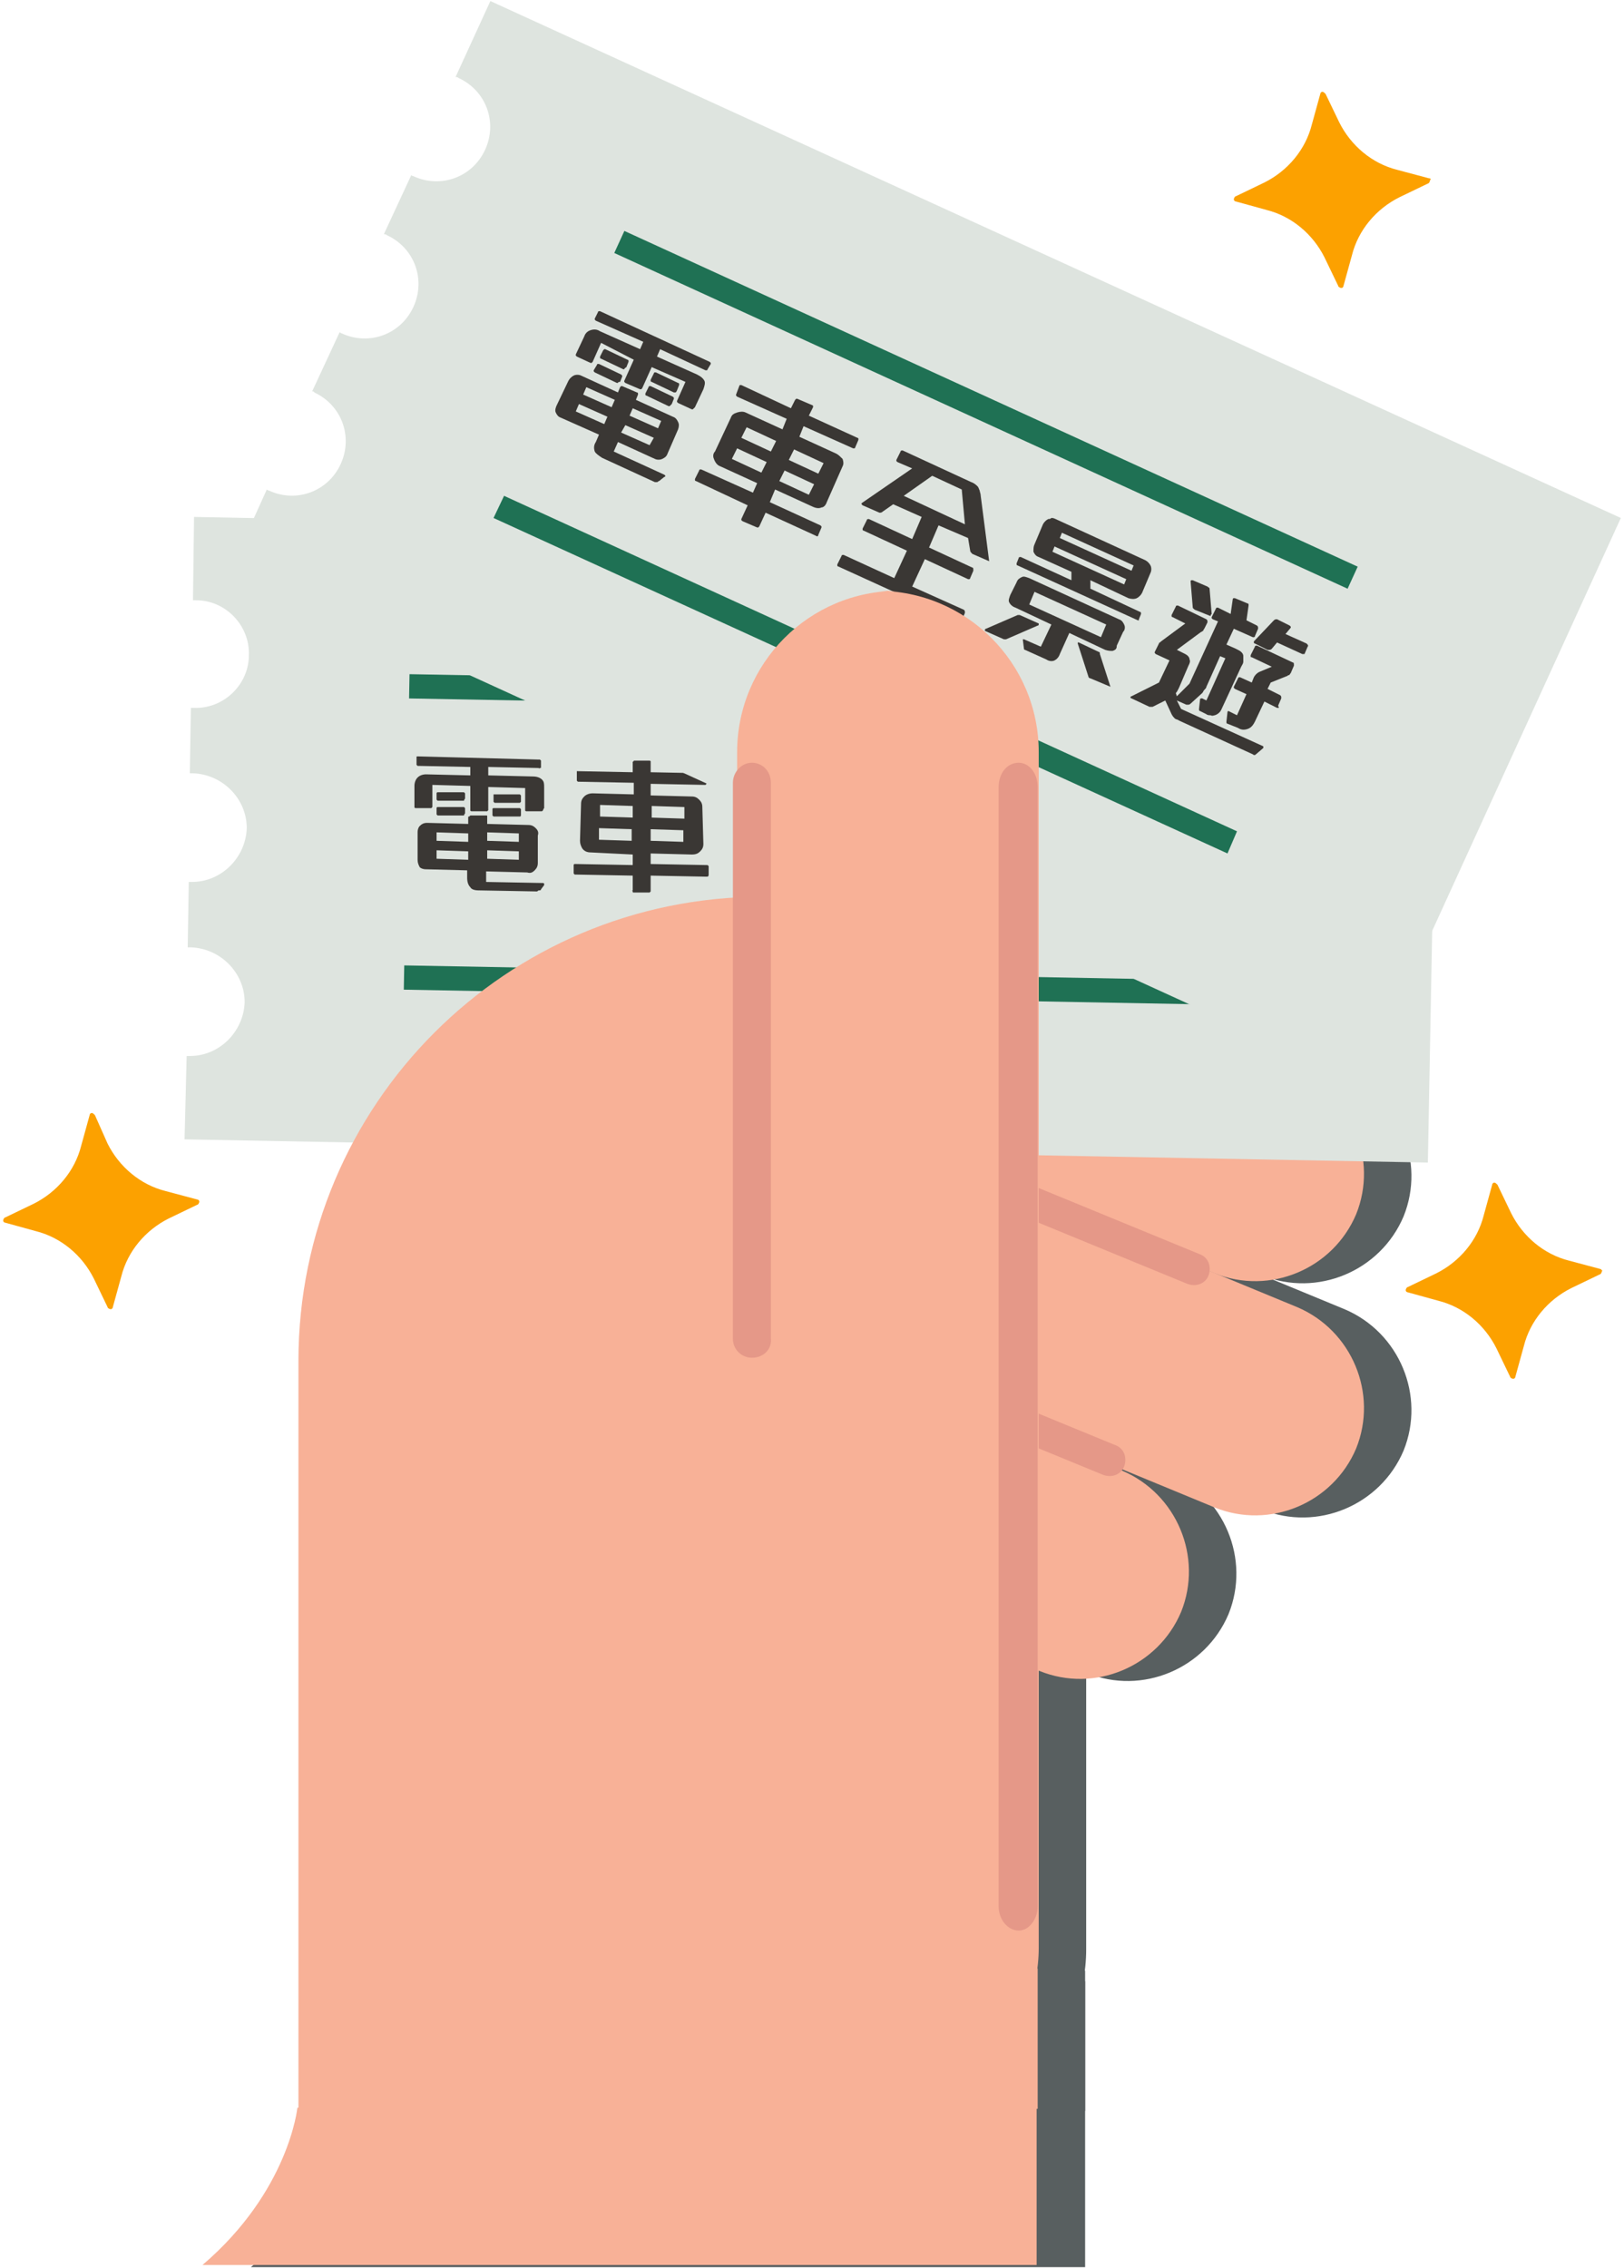 <?xml version="1.0" encoding="utf-8"?>
<!-- Generator: Adobe Illustrator 16.0.0, SVG Export Plug-In . SVG Version: 6.00 Build 0)  -->
<!DOCTYPE svg PUBLIC "-//W3C//DTD SVG 1.1//EN" "http://www.w3.org/Graphics/SVG/1.1/DTD/svg11.dtd">
<svg version="1.1" id="Layer_1" xmlns="http://www.w3.org/2000/svg" xmlns:xlink="http://www.w3.org/1999/xlink" x="0px" y="0px"
	 width="154px" height="215px" viewBox="0 0 154 215" style="enable-background:new 0 0 154 215;" xml:space="preserve">
<style type="text/css">
<![CDATA[
	.st0{fill:#E59888;}
	.st1{fill:#1F7154;}
	.st2{fill:#585F60;}
	.st3{fill:#F8B197;}
	.st4{fill:#FCA100;}
	.st5{fill:#3A3734;}
	.st6{fill:#DEE4DF;}
]]>
</style>
<g>
	<g>
		<g>
			<path class="st2" d="M123.3,85c0.1,5.7-4.4,10.4-10.1,10.4l-25.5,0.4c-5.7,0.1-10.4-4.4-10.4-10.1l0,0
				c-0.1-5.7,4.4-10.3,10.1-10.4l25.5-0.4C118.6,74.8,123.2,79.4,123.3,85L123.3,85z"/>
		</g>
		<g>
			<path class="st2" d="M90.6,97.8c2.2-5.2,8.2-7.7,13.4-5.6l23.5,9.7c5.2,2.2,7.7,8.2,5.6,13.4l0,0c-2.2,5.2-8.2,7.7-13.4,5.6
				l-23.5-9.7C91,109,88.5,103,90.6,97.8L90.6,97.8z"/>
		</g>
		<g>
			<path class="st2" d="M90.6,120c2.2-5.2,8.2-7.7,13.4-5.6l23.5,9.7c5.2,2.2,7.7,8.2,5.6,13.4l0,0c-2.2,5.2-8.2,7.7-13.4,5.6
				l-23.5-9.7C91,131.3,88.5,125.3,90.6,120L90.6,120z"/>
			<path class="st2" d="M96.1,111.6c0.3-0.8,1.2-1.1,2-0.8l20.2,8.3c0.8,0.3,1.1,1.2,0.8,2l0,0c-0.3,0.8-1.2,1.1-2,0.8l-20.2-8.3
				C96.1,113.2,95.8,112.3,96.1,111.6L96.1,111.6z"/>
			<path class="st2" d="M86.9,90.6c0.2-0.8,0.9-1.4,1.8-1.2l21.4,4c0.8,0.2,1.4,0.9,1.2,1.8l0,0c-0.2,0.8-0.9,1.4-1.8,1.2l-21.4-4
				C87.3,92.2,86.7,91.4,86.9,90.6L86.9,90.6z"/>
		</g>
		<g>
			<path class="st2" d="M74,135.5c2.2-5.2,8.2-7.7,13.4-5.6l23.5,9.7c5.2,2.2,7.7,8.2,5.6,13.4l0,0c-2.2,5.2-8.2,7.7-13.4,5.6
				l-23.5-9.7C74.3,146.7,71.8,140.7,74,135.5L74,135.5z"/>
			<path class="st2" d="M88.1,129.7c0.3-0.8,1.2-1.1,2-0.8l20.2,8.3c0.8,0.3,1.1,1.2,0.8,2l0,0c-0.3,0.8-1.2,1.1-2,0.8l-20.2-8.3
				C88.1,131.3,87.8,130.4,88.1,129.7L88.1,129.7z"/>
		</g>
		<path class="st2" d="M87.7,56.2c8.4,0,15.3,6.8,15.3,15.3v113.3c0,8.4-6.8,15.3-15.3,15.3h2c-8.4,0-15.3-6.8-15.3-15.3V71.5
			c0-8.4,6.8-15.3,15.3-15.3H87.7z"/>
		<path class="st2" d="M101.1,183.2c-1,0-1.9-1-1.9-2.3V74.8c0-1.3,0.8-2.3,1.9-2.3l0,0c1,0,1.8,1,1.8,2.3v106.1
			C103,182.1,102.1,183.2,101.1,183.2L101.1,183.2z"/>
		<rect x="73.8" y="186.8" class="st2" width="29.1" height="13.3"/>
		<path class="st2" d="M76.8,85.2c-24.3,0-44,19.7-44,44v81.3h42.5"/>
		<path class="st2" d="M75.9,128.9c-1,0-1.8-0.8-1.8-1.9V74.4c0-1,0.8-1.9,1.8-1.9l0,0c1,0,1.8,0.8,1.8,1.9v52.7
			C77.7,128.1,76.9,128.9,75.9,128.9L75.9,128.9z"/>
		<path class="st2" d="M32.8,200c0,0-0.8,7.9-9,14.9h79.1v-27.1"/>
	</g>
	<path class="st4" d="M18.7,113.7l-3-0.8c-2.4-0.6-4.4-2.3-5.5-4.5L9,105.7c-0.1-0.1-0.2-0.2-0.3-0.2c-0.1,0-0.2,0.1-0.2,0.2
		l-0.8,2.9c-0.6,2.4-2.3,4.4-4.5,5.5l-2.7,1.3c-0.1,0-0.2,0.2-0.2,0.3c0,0.1,0.1,0.2,0.2,0.2l2.9,0.8c2.4,0.6,4.4,2.3,5.5,4.5
		l1.3,2.7c0,0.1,0.2,0.2,0.3,0.2c0.1,0,0.2-0.1,0.2-0.2l0.8-2.9c0.6-2.4,2.3-4.4,4.5-5.5l2.7-1.3c0.1,0,0.2-0.2,0.2-0.3
		C18.9,113.8,18.8,113.7,18.7,113.7z"/>
	<path class="st4" d="M151.8,120.3l-3-0.8c-2.4-0.6-4.4-2.3-5.5-4.5l-1.3-2.7c-0.1-0.1-0.2-0.2-0.3-0.2c-0.1,0-0.2,0.1-0.2,0.2
		l-0.8,2.9c-0.6,2.4-2.3,4.4-4.5,5.5l-2.7,1.3c-0.1,0-0.2,0.2-0.2,0.3c0,0.1,0.1,0.2,0.2,0.2l2.9,0.8c2.4,0.6,4.4,2.3,5.5,4.5
		l1.3,2.7c0,0.1,0.2,0.2,0.3,0.2c0.1,0,0.2-0.1,0.2-0.2l0.8-2.9c0.6-2.4,2.3-4.4,4.5-5.5l2.7-1.3c0.1,0,0.2-0.2,0.2-0.3
		C152,120.5,151.9,120.4,151.8,120.3z"/>
	<path class="st4" d="M135.5,16.9l-3-0.8c-2.4-0.6-4.4-2.3-5.5-4.5l-1.3-2.7c-0.1-0.1-0.2-0.2-0.3-0.2c-0.1,0-0.2,0.1-0.2,0.2
		l-0.8,2.9c-0.6,2.4-2.3,4.4-4.5,5.5l-2.7,1.3c-0.1,0-0.2,0.2-0.2,0.3c0,0.1,0.1,0.2,0.2,0.2l2.9,0.8c2.4,0.6,4.4,2.3,5.5,4.5
		l1.3,2.7c0,0.1,0.2,0.2,0.3,0.2c0.1,0,0.2-0.1,0.2-0.2l0.8-2.9c0.6-2.4,2.3-4.4,4.5-5.5l2.7-1.3c0.1,0,0.2-0.2,0.2-0.3
		C135.7,17,135.7,16.9,135.5,16.9z"/>
	<g>
		<path class="st3" d="M118.8,84.8c0.1,5.7-4.4,10.4-10.1,10.4l-25.5,0.4c-5.7,0.1-10.4-4.4-10.4-10.1l0,0
			c-0.1-5.7,4.4-10.4,10.1-10.4l25.5-0.4C114,74.6,118.7,79.2,118.8,84.8L118.8,84.8z"/>
	</g>
	<g>
		<path class="st3" d="M86.1,97.6c2.2-5.2,8.2-7.7,13.4-5.6l23.5,9.7c5.2,2.2,7.7,8.2,5.6,13.4l0,0c-2.2,5.2-8.2,7.7-13.4,5.6
			L91.7,111C86.4,108.8,83.9,102.8,86.1,97.6L86.1,97.6z"/>
	</g>
	<g>
		<path class="st3" d="M86.1,119.8c2.2-5.2,8.2-7.7,13.4-5.6l23.5,9.7c5.2,2.2,7.7,8.2,5.6,13.4l0,0c-2.2,5.2-8.2,7.7-13.4,5.6
			l-23.5-9.7C86.4,131.1,83.9,125.1,86.1,119.8L86.1,119.8z"/>
		<path class="st0" d="M91.6,111.4c0.3-0.8,1.2-1.1,2-0.8l20.2,8.3c0.8,0.3,1.1,1.2,0.8,2l0,0c-0.3,0.8-1.2,1.1-2,0.8l-20.2-8.3
			C91.6,113,91.3,112.1,91.6,111.4L91.6,111.4z"/>
		<path class="st0" d="M82.4,90.4c0.2-0.8,0.9-1.4,1.8-1.2l21.4,4c0.8,0.2,1.4,0.9,1.2,1.8l0,0c-0.2,0.8-0.9,1.4-1.8,1.2l-21.4-4
			C82.8,92,82.2,91.2,82.4,90.4L82.4,90.4z"/>
	</g>
	<g>
		<path class="st3" d="M69.5,135.3c2.2-5.2,8.2-7.7,13.4-5.6l23.5,9.7c5.2,2.2,7.7,8.2,5.6,13.4l0,0c-2.2,5.2-8.2,7.7-13.4,5.6
			l-23.5-9.7C69.8,146.5,67.3,140.5,69.5,135.3L69.5,135.3z"/>
		<path class="st0" d="M83.6,129.5c0.3-0.8,1.2-1.1,2-0.8l20.2,8.3c0.8,0.3,1.1,1.2,0.8,2l0,0c-0.3,0.8-1.2,1.1-2,0.8l-20.2-8.3
			C83.6,131.1,83.2,130.2,83.6,129.5L83.6,129.5z"/>
	</g>
	<g>
		<g>
			<g>
				<path class="st6" d="M18.4,49l-0.1,7.9c0.1,0,0.2,0,0.3,0c2.8,0,5.1,2.4,5,5.2c0,2.8-2.4,5.1-5.2,5c-0.1,0-0.2,0-0.3,0L18,73.3
					c0.1,0,0.2,0,0.3,0c2.8,0.1,5.1,2.4,5.1,5.2c-0.1,2.8-2.4,5.1-5.2,5.1c-0.1,0-0.2,0-0.3,0l-0.1,6.2c0.1,0,0.2,0,0.3,0
					c2.8,0.1,5.1,2.4,5.1,5.2c-0.1,2.8-2.4,5.1-5.2,5.1c-0.1,0-0.2,0-0.3,0l-0.2,7.9l117.9,2.2l1.1-58.9L18.4,49z"/>
			</g>
			<g>
				<path class="st5" d="M51.5,76.8c0,0-0.1,0.1-0.1,0.1l-1.5,0c0,0-0.1,0-0.1-0.1c0,0,0-0.1,0-0.1l0-2l-3.5-0.1l0,2.1
					c0,0,0,0.1,0,0.1c0,0-0.1,0.1-0.1,0.1l-1.5,0c0,0-0.1,0-0.1-0.1c0,0,0-0.1,0-0.1l0-2.2L41,74.4l0,2c0,0.1,0,0.1,0,0.1
					c0,0-0.1,0.1-0.1,0.1l-1.5,0c0,0-0.1,0-0.1-0.1c0,0,0-0.1,0-0.1l0-1.9c0-0.3,0.1-0.6,0.3-0.8c0.2-0.2,0.5-0.3,0.8-0.3l4.2,0.1
					l0-0.8l-4.9-0.1c-0.1,0-0.1,0-0.1,0c0,0-0.1-0.1-0.1-0.1l0-0.7c0-0.1,0-0.1,0.1-0.1c0,0,0.1,0,0.1,0L51.1,72c0,0,0.1,0,0.1,0
					c0,0,0.1,0.1,0.1,0.1l0,0.6c0,0.1,0,0.1-0.1,0.1c0,0-0.1,0.1-0.1,0l-4.8-0.1l0,0.8l4.2,0.1c0.4,0,0.7,0.1,0.9,0.3
					c0.2,0.2,0.2,0.4,0.2,0.8l0,1.9C51.5,76.7,51.5,76.8,51.5,76.8z M51.3,84.3c0,0.1-0.1,0.1-0.2,0.1c-0.1,0-0.1,0.1-0.2,0.1
					l-5.5-0.1c-0.4,0-0.7-0.1-0.8-0.3c-0.2-0.2-0.3-0.5-0.3-0.9l0-0.7l-3.9-0.1c-0.3,0-0.5-0.1-0.6-0.2c-0.1-0.2-0.2-0.4-0.2-0.7
					l0-2.6c0-0.3,0.1-0.5,0.2-0.6c0.2-0.2,0.4-0.3,0.7-0.3l3.9,0.1l0-0.6c0-0.1,0-0.1,0.1-0.1c0,0,0.1-0.1,0.1-0.1l1.5,0
					c0.1,0,0.1,0,0.1,0.1c0,0,0,0.1,0,0.1l0,0.6l3.9,0.1c0.3,0,0.5,0.1,0.7,0.3c0.2,0.2,0.3,0.4,0.2,0.7l0,2.6
					c0,0.3-0.1,0.5-0.3,0.7c-0.2,0.2-0.4,0.3-0.7,0.2l-3.9-0.1l0,1l5.4,0.1c0,0,0.1,0,0.1,0.1c0,0,0,0.1,0,0.1L51.3,84.3z M44,75.9
					c0,0-0.1,0-0.1,0l-2.3,0c0,0-0.1,0-0.1,0c0,0-0.1-0.1-0.1-0.1l0-0.6c0,0,0-0.1,0.1-0.1c0,0,0.1,0,0.1,0l2.3,0c0.1,0,0.1,0,0.1,0
					c0,0,0.1,0.1,0.1,0.1l0,0.5C44,75.8,44,75.9,44,75.9z M44,77.3c0,0-0.1,0-0.1,0l-2.3,0c0,0-0.1,0-0.1,0c0,0-0.1-0.1-0.1-0.1
					l0-0.6c0,0,0-0.1,0.1-0.1c0,0,0.1,0,0.1,0l2.3,0c0,0,0.1,0,0.1,0c0,0,0.1,0.1,0.1,0.1l0,0.5C44,77.2,44,77.3,44,77.3z
					 M41.4,78.9l0,0.8l3,0.1l0-0.8L41.4,78.9z M44.4,80.7l-3-0.1l0,0.8l3,0.1L44.4,80.7z M49.2,79l-3-0.1l0,0.8l3,0.1L49.2,79z
					 M49.2,80.7l-3-0.1l0,0.8l3,0.1L49.2,80.7z M49.4,76c0,0-0.1,0.1-0.1,0.1l-2.3,0c0,0-0.1,0-0.1,0c0,0-0.1-0.1-0.1-0.1l0-0.6
					c0,0,0-0.1,0-0.1c0,0,0.1,0,0.1,0l2.3,0c0.1,0,0.1,0,0.1,0c0,0,0.1,0.1,0.1,0.1l0,0.5C49.4,75.9,49.4,76,49.4,76z M49.3,77.4
					c0,0-0.1,0-0.1,0l-2.3,0c0,0-0.1,0-0.1,0c0,0-0.1-0.1-0.1-0.1l0-0.6c0,0,0-0.1,0.1-0.1c0,0,0.1,0,0.1,0l2.3,0c0,0,0.1,0,0.1,0
					c0,0,0.1,0.1,0.1,0.1l0,0.5C49.4,77.3,49.4,77.4,49.3,77.4z"/>
				<path class="st5" d="M67,83.1L61.7,83l0,1.4c0,0,0,0.1,0,0.1c0,0-0.1,0.1-0.1,0.1l-1.5,0c-0.1,0-0.1,0-0.1-0.1
					c0,0-0.1-0.1,0-0.1l0-1.4l-5.4-0.1c0,0-0.1,0-0.1,0c0,0-0.1-0.1-0.1-0.1l0-0.8c0,0,0-0.1,0.1-0.1c0,0,0.1,0,0.1,0l5.4,0.1l0-1
					L56,80.8c-0.3,0-0.6-0.1-0.8-0.4C55.1,80.2,55,80,55,79.7l0.1-3.5c0-0.3,0.1-0.5,0.3-0.7c0.2-0.2,0.5-0.3,0.8-0.3l3.9,0.1l0-1.1
					l-5.2-0.1c-0.1,0-0.1,0-0.1,0c0,0-0.1-0.1-0.1-0.1l0-0.8c0,0,0-0.1,0-0.1c0,0,0.1,0,0.1,0l5.2,0.1l0-0.9c0,0,0-0.1,0-0.1
					c0,0,0.1,0,0.1-0.1l1.5,0c0,0,0.1,0,0.1,0.1c0,0,0,0.1,0,0.1l0,0.9l5.1,0.1c0,0,0.1,0,0.1,0c0,0,0.1,0.1,0.1,0.1l0,0.8
					c0,0.1,0,0.1-0.1,0.2c0,0-0.1,0-0.1,0l-5.1-0.1l0,1.1l3.9,0.1c0.3,0,0.5,0.1,0.7,0.3c0.2,0.2,0.3,0.4,0.3,0.7L66.7,80
					c0,0.3-0.1,0.5-0.3,0.7C66.2,80.9,66,81,65.6,81l-3.9-0.1l0,1L67,82c0.1,0,0.1,0,0.1,0c0,0,0.1,0.1,0.1,0.1l0,0.8
					C67.2,83.1,67.1,83.1,67,83.1z M60,76.4l-3.1-0.1l0,1.1l3.1,0.1L60,76.4z M59.9,78.6l-3.1-0.1l0,1.1l3.1,0.1L59.9,78.6z
					 M64.9,76.5l-3.1-0.1l0,1.1l3.1,0.1L64.9,76.5z M64.8,78.7l-3.1-0.1l0,1.1l3.1,0.1L64.8,78.7z"/>
				<path class="st5" d="M83,78.8C83,78.8,82.9,78.8,83,78.8l-1.8,0c-0.2,0-0.3-0.1-0.3-0.2l-0.6-1l-3-0.1l0,2.3l4.5,0.1
					c0.1,0,0.2,0.1,0.2,0.2l0,0.7c0,0.1,0,0.1-0.1,0.2c0,0-0.1,0.1-0.1,0.1L77.2,81l-0.1,2.8l5.3,0.1c0.1,0,0.2,0.1,0.2,0.2l0,0.7
					c0,0.2-0.1,0.2-0.2,0.2L70,84.8c0,0-0.1,0-0.1,0c0,0,0-0.1,0-0.1l0-0.9c0-0.1,0.1-0.1,0.2-0.1l5.3,0.1l0.1-2.8l-4.5-0.1
					c0,0-0.1,0-0.1,0c0,0-0.1-0.1,0-0.1l0-0.9c0-0.1,0.1-0.1,0.2-0.1l4.5,0.1l0-2.3l-3-0.1l-0.7,1c-0.1,0.1-0.1,0.2-0.2,0.2l-1.7,0
					c0,0-0.1,0-0.1-0.1c0,0,0-0.1,0-0.1l3.1-4.9l-1.5,0c0,0-0.1,0-0.1,0c0,0,0-0.1,0-0.1l0-0.9c0-0.1,0-0.1,0.1-0.1l7.1,0.1
					c0.3,0,0.5,0.1,0.7,0.2c0.1,0.1,0.2,0.1,0.3,0.2c0.1,0.1,0.2,0.2,0.3,0.4l3.2,5.4C83,78.7,83,78.8,83,78.8z M77.9,73.6l-3-0.1
					l-1.7,2.7l6.4,0.1L77.9,73.6z"/>
				<path class="st5" d="M87.4,84.9c-0.1,0.1-0.1,0.1-0.2,0.1l-2,0c0,0-0.1,0-0.1,0c0,0,0-0.1,0-0.1l2.3-2.4
					c0.1-0.1,0.1-0.1,0.2-0.1l2,0c0,0,0,0,0.1,0.1c0,0,0,0.1,0,0.1L87.4,84.9z M98.2,78.3c0,0-0.1,0.1-0.1,0.1l-12.5-0.2
					c-0.1,0-0.2-0.1-0.2-0.1l0-0.6c0-0.1,0-0.2,0.2-0.2l5.3,0.1l-0.3-0.7l-3.4-0.1c-0.3,0-0.5-0.1-0.7-0.3c-0.1-0.2-0.2-0.4-0.2-0.7
					l0-2c0-0.3,0.1-0.5,0.3-0.7c0.1-0.1,0.2-0.1,0.3-0.2c0.1,0,0.2-0.1,0.4-0.1l9.4,0.2c0.3,0,0.5,0.1,0.7,0.3
					c0.2,0.2,0.3,0.4,0.3,0.7l0,2c0,0.3-0.1,0.5-0.3,0.6c-0.2,0.2-0.4,0.3-0.7,0.3l-4-0.1l0.3,0.7l5.2,0.1c0.1,0,0.2,0.1,0.2,0.2
					l0,0.5C98.3,78.2,98.3,78.3,98.2,78.3z M97.2,81.9c-0.2,0.1-0.4,0.2-0.7,0.2L92.7,82l0,2.2c0,0.3-0.1,0.6-0.3,0.7
					c-0.2,0.2-0.5,0.3-0.8,0.3l-2.1,0c-0.1,0-0.1,0-0.2-0.1l-0.4-0.7c0,0,0-0.1,0-0.1c0,0,0,0,0.1,0l1.8,0l0-2.3l-3.8-0.1
					c-0.3,0-0.6-0.1-0.7-0.2c-0.1-0.1-0.2-0.4-0.2-0.7l0-1.4c0-0.3,0.1-0.5,0.3-0.6c0.2-0.1,0.4-0.2,0.7-0.2l9.4,0.2
					c0.3,0,0.5,0.1,0.7,0.2c0.2,0.2,0.3,0.4,0.2,0.7l0,1.4C97.4,81.5,97.3,81.7,97.2,81.9z M95.6,79.8l-7.5-0.1l0,1.3l7.5,0.1
					L95.6,79.8z M95.7,73.7l-7.5-0.1l0,0.6l7.5,0.1L95.7,73.7z M95.7,75.2L88.2,75l0,0.6l7.5,0.1L95.7,75.2z M98.3,85.1
					C98.3,85.2,98.3,85.2,98.3,85.1l-2.1,0c-0.1,0-0.2,0-0.2-0.1l-2.2-2.4c0,0,0-0.1,0-0.1c0,0,0-0.1,0.1-0.1l2,0
					c0.1,0,0.1,0,0.2,0.1L98.3,85.1C98.3,85.1,98.4,85.1,98.3,85.1z"/>
				<path class="st5" d="M113.5,85.5c-0.1,0.1-0.1,0.2-0.3,0.1l-7.7-0.1c-0.2,0-0.3,0-0.5-0.1c-0.1,0-0.3-0.1-0.4-0.2l-1-0.9
					l-0.8,1.1c-0.1,0.1-0.1,0.1-0.2,0.1l-1.8,0c0,0-0.1,0-0.1-0.1c0,0,0-0.1,0-0.1l1.8-2.2l0-2.3l-1.4,0c-0.1,0-0.1,0-0.1,0
					c0,0,0-0.1,0-0.1l0-0.9c0,0,0-0.1,0-0.1c0-0.1,0-0.1,0.1-0.1l1.4-2.4l-1.4,0c-0.1,0-0.1,0-0.1,0c0,0-0.1-0.1-0.1-0.1l0-0.9
					c0-0.1,0.1-0.1,0.2-0.1l3,0.1c0.1,0,0.2,0.1,0.2,0.2l0,0.7c0,0.1,0,0.1,0,0.2c0,0.1-0.1,0.1-0.1,0.2l-1.5,2.5l0.8,0
					c0.2,0,0.5,0.1,0.6,0.3c0.1,0.2,0.2,0.4,0.2,0.6l0,2.3c0,0.2,0,0.4-0.1,0.6l0.2,0.2l0.6-1.5l0.1-6.5l-0.5,0c-0.1,0-0.1,0-0.1,0
					c0,0,0-0.1,0-0.1l0-0.9c0-0.1,0.1-0.1,0.2-0.1l1.3,0l-0.3-1.4c0,0,0-0.1,0-0.1c0,0,0.1-0.1,0.1-0.1l1.3,0c0.1,0,0.1,0,0.2,0.1
					c0,0,0.1,0.1,0.1,0.1l0.3,1.4l1.1,0c0.1,0,0.2,0.1,0.2,0.2l0,0.7c0,0.1,0,0.1-0.1,0.2c0,0-0.1,0.1-0.1,0.1l-2,0l0,1.6l1,0
					c0.2,0,0.4,0,0.5,0.1c0.1,0.1,0.3,0.2,0.3,0.3c0.1,0.1,0.1,0.3,0.2,0.4c0,0.2,0,0.3,0,0.5l-0.1,4.5c0,0.3-0.1,0.5-0.3,0.7
					c-0.1,0.1-0.2,0.1-0.3,0.2c-0.1,0-0.3,0.1-0.4,0.1l-0.7,0c-0.1,0-0.2-0.1-0.2-0.2l-0.3-0.9c0-0.1,0-0.1,0.1-0.1l0.5,0l0.1-4.4
					l-0.6,0l-0.1,3.2c0,0.1,0,0.2,0,0.4c0,0.1,0,0.2-0.1,0.3l-0.6,1.3c0,0.1-0.1,0.1-0.1,0.1c-0.1,0-0.1,0.1-0.2,0.1l-1,0l0.6,0.6
					l8.4,0.2c0,0,0.1,0,0.1,0.1c0,0,0,0.1,0,0.1L113.5,85.5z M104.3,75.2C104.3,75.2,104.3,75.2,104.3,75.2l-1.6,0
					c-0.1,0-0.2-0.1-0.3-0.2l-1.1-2.1c0,0,0-0.1,0-0.1c0,0,0.1-0.1,0.1-0.1l1.5,0c0.1,0,0.2,0,0.3,0.1l1.2,2.1
					C104.3,75.1,104.3,75.1,104.3,75.2z M113.9,75c0,0-0.1,0.1-0.1,0.1l-2.6,0l-0.3,0.7c0,0.1-0.1,0.1-0.1,0.1
					c-0.1,0-0.1,0.1-0.2,0.1l-1.3,0c-0.1,0-0.1,0-0.1-0.1c0,0,0-0.1,0-0.1l0.9-2.6c0-0.1,0.1-0.2,0.2-0.2l1.4,0c0,0,0.1,0,0.1,0.1
					c0,0,0,0.1,0,0.1l-0.3,0.7l2.2,0c0.1,0,0.2,0.1,0.2,0.2l0,0.7C113.9,74.9,113.9,74.9,113.9,75z M113.7,80.6c0,0-0.1,0.1-0.1,0.1
					l-1.4,0l0,2.1c0,0.4-0.1,0.7-0.4,0.9c-0.2,0.2-0.5,0.3-0.9,0.3l-1.1,0c-0.1,0-0.2-0.1-0.2-0.2l-0.3-0.9c0-0.1,0-0.1,0.1-0.1
					l0.9,0l0-2.1l-1.2,0c0,0-0.1,0-0.1,0c0,0,0-0.1,0-0.1l0-0.9c0-0.1,0.1-0.1,0.2-0.1l1.2,0l0-0.5c0-0.2,0.1-0.4,0.2-0.6l0.9-1
					l-2,0c-0.1,0-0.1,0-0.1,0c0,0-0.1-0.1,0-0.1l0-0.9c0-0.1,0.1-0.1,0.2-0.1l3.8,0.1c0.1,0,0.2,0.1,0.2,0.2l0,0.8
					c0,0.1,0,0.2,0,0.3c0,0.1-0.1,0.1-0.2,0.2l-1.1,1.2l0,0.6l1.4,0c0.1,0,0.2,0.1,0.2,0.2l0,0.7C113.8,80.5,113.8,80.6,113.7,80.6z
					"/>
			</g>
			<g>
				
					<rect x="38.8" y="64.6" transform="matrix(1 1.842622e-002 -1.842622e-002 1 1.224 -1.409)" class="st1" width="76.5" height="2.3"/>
				
					<rect x="38.3" y="92.2" transform="matrix(1 1.842576e-002 -1.842576e-002 1 1.732 -1.395)" class="st1" width="76.5" height="2.3"/>
			</g>
		</g>
		<g>
			<g>
				<path class="st6" d="M46.5,0.1l-3.3,7.2c0.1,0,0.2,0,0.3,0.1c2.6,1.2,3.7,4.2,2.5,6.8c-1.2,2.6-4.2,3.7-6.8,2.5
					c-0.1,0-0.2-0.1-0.2-0.1l-2.6,5.6c0.1,0,0.2,0,0.3,0.1c2.6,1.2,3.7,4.2,2.5,6.8c-1.2,2.6-4.2,3.7-6.8,2.5
					c-0.1,0-0.1-0.1-0.2-0.1l-2.6,5.6c0.1,0,0.2,0,0.2,0.1c2.6,1.2,3.7,4.2,2.5,6.8c-1.2,2.6-4.2,3.7-6.8,2.5
					c-0.1,0-0.2-0.1-0.2-0.1L22,53.7l107.2,49l24.5-53.6L46.5,0.1z"/>
			</g>
			<g>
				<path class="st5" d="M65.7,38.8c0,0-0.1,0-0.1,0l-1.3-0.6c0,0-0.1-0.1-0.1-0.1c0-0.1,0-0.1,0-0.1l0.8-1.8l-3.2-1.4l-0.9,2
					c0,0-0.1,0.1-0.1,0.1c0,0-0.1,0-0.1,0l-1.4-0.6c0,0-0.1-0.1-0.1-0.1c0-0.1,0-0.1,0-0.1l0.9-2L57,32.5l-0.8,1.8
					c0,0-0.1,0.1-0.1,0.1c0,0-0.1,0-0.1,0l-1.3-0.6c0,0-0.1-0.1-0.1-0.1c0-0.1,0-0.1,0-0.1l0.8-1.7c0.1-0.3,0.3-0.5,0.6-0.6
					c0.3-0.1,0.6-0.1,0.9,0.1l3.8,1.7l0.3-0.7l-4.5-2c0,0-0.1-0.1-0.1-0.1c0,0,0-0.1,0-0.1l0.3-0.6c0,0,0-0.1,0.1-0.1
					c0,0,0.1,0,0.1,0l10.4,4.8c0,0,0.1,0.1,0.1,0.1c0,0,0,0.1,0,0.1L67.1,35c0,0.1-0.1,0.1-0.1,0.1c0,0-0.1,0-0.1,0l-4.3-2l-0.3,0.7
					l3.8,1.7c0.4,0.2,0.6,0.4,0.7,0.6c0.1,0.2,0,0.5-0.1,0.8l-0.8,1.7C65.8,38.7,65.7,38.8,65.7,38.8z M62.5,45.6
					c-0.1,0-0.1,0.1-0.2,0.1c-0.1,0-0.1,0-0.2,0l-5-2.3c-0.3-0.2-0.6-0.4-0.7-0.6c-0.1-0.3-0.1-0.6,0.1-0.9l0.3-0.7l-3.6-1.6
					c-0.3-0.1-0.4-0.3-0.5-0.5c-0.1-0.2,0-0.5,0.1-0.7l1.1-2.3c0.1-0.2,0.3-0.4,0.5-0.5c0.2-0.1,0.5-0.1,0.7,0l3.5,1.6l0.2-0.5
					c0,0,0.1-0.1,0.1-0.1c0.1,0,0.1,0,0.1,0l1.4,0.6c0.1,0,0.1,0.1,0.1,0.1c0,0.1,0,0.1,0,0.1l-0.2,0.5l3.5,1.6
					c0.3,0.1,0.4,0.3,0.5,0.5c0.1,0.2,0.1,0.4,0,0.7L63.3,43c-0.1,0.3-0.3,0.4-0.5,0.5c-0.2,0.1-0.5,0.1-0.7,0l-3.5-1.6l-0.4,0.9
					L63,45c0,0,0.1,0.1,0.1,0.1c0,0,0,0.1-0.1,0.1L62.5,45.6z M59.2,35c0,0-0.1,0-0.1,0l-2.1-1c0,0-0.1,0-0.1-0.1c0,0,0-0.1,0-0.1
					l0.3-0.6c0,0,0.1-0.1,0.1-0.1c0,0,0.1,0,0.1,0l2.1,1c0.1,0,0.1,0.1,0.1,0.1c0,0,0,0.1,0,0.1l-0.2,0.5C59.2,34.9,59.2,35,59.2,35
					z M58.6,36.3c0,0-0.1,0-0.1,0l-2.1-1c0,0-0.1-0.1-0.1-0.1c0,0,0-0.1,0-0.1l0.3-0.5c0,0,0-0.1,0.1-0.1c0,0,0.1,0,0.1,0l2.1,1
					c0,0,0.1,0.1,0.1,0.1c0,0,0,0.1,0,0.1l-0.2,0.5C58.7,36.2,58.6,36.2,58.6,36.3z M55.6,36.7l-0.3,0.7l2.7,1.2l0.3-0.7L55.6,36.7z
					 M57.6,39.5l-2.7-1.2L54.6,39l2.7,1.2L57.6,39.5z M62.7,39.9L60,38.7l-0.3,0.7l2.7,1.2L62.7,39.9z M62,41.5l-2.7-1.2L58.9,41
					l2.7,1.2L62,41.5z M64,37.2c-0.1,0-0.1,0-0.1,0l-2.1-1c0,0-0.1,0-0.1-0.1c0,0,0-0.1,0-0.1l0.3-0.6c0,0,0-0.1,0.1-0.1
					c0,0,0.1,0,0.1,0l2.1,1c0,0,0.1,0,0.1,0.1c0,0,0,0.1,0,0.1l-0.2,0.5C64.1,37.2,64.1,37.2,64,37.2z M63.5,38.5c0,0-0.1,0-0.1,0
					l-2.1-1c0,0-0.1,0-0.1-0.1c0,0,0-0.1,0-0.1l0.3-0.6c0,0,0-0.1,0.1-0.1c0,0,0.1,0,0.1,0l2.1,1c0,0,0.1,0.1,0.1,0.1
					c0,0,0,0.1,0,0.1l-0.2,0.5C63.6,38.4,63.5,38.5,63.5,38.5z"/>
				<path class="st5" d="M77.4,50.8l-4.8-2.2L72,49.9c0,0-0.1,0.1-0.1,0.1c0,0-0.1,0-0.1,0l-1.4-0.6c0,0-0.1-0.1-0.1-0.1
					c0-0.1,0-0.1,0-0.1l0.6-1.3L66,45.6c0,0-0.1,0-0.1-0.1c0,0,0-0.1,0-0.1l0.4-0.8c0,0,0-0.1,0.1-0.1c0,0,0.1,0,0.1,0l4.9,2.2
					l0.4-0.9l-3.5-1.6c-0.3-0.1-0.5-0.4-0.6-0.7c-0.1-0.2-0.1-0.5,0.1-0.7l1.5-3.2c0.1-0.3,0.3-0.4,0.6-0.5c0.3-0.1,0.6-0.1,0.8,0
					l3.5,1.6l0.4-1l-4.7-2.1c0,0-0.1-0.1-0.1-0.1c0,0,0-0.1,0-0.1l0.3-0.8c0,0,0-0.1,0.1-0.1c0,0,0.1,0,0.1,0l4.7,2.2l0.4-0.8
					c0,0,0.1-0.1,0.1-0.1c0,0,0.1,0,0.1,0l1.4,0.6c0,0,0.1,0,0.1,0.1c0,0.1,0,0.1,0,0.1l-0.4,0.8l4.6,2.1c0,0,0.1,0,0.1,0.1
					c0,0,0,0.1,0,0.1l-0.3,0.7c0,0.1-0.1,0.1-0.1,0.1c0,0-0.1,0-0.1,0l-4.7-2.1l-0.4,1l3.5,1.6c0.2,0.1,0.4,0.3,0.6,0.5
					c0.1,0.3,0.1,0.5,0,0.7l-1.5,3.4c-0.1,0.3-0.3,0.5-0.5,0.5c-0.2,0.1-0.5,0.1-0.9-0.1l-3.5-1.6L73,47.6l4.8,2.2
					c0,0,0.1,0.1,0.1,0.1c0,0,0,0.1,0,0.1l-0.3,0.7C77.6,50.8,77.5,50.9,77.4,50.8z M73.6,41.8l-2.8-1.3l-0.5,1l2.8,1.3L73.6,41.8z
					 M72.7,43.8l-2.8-1.3l-0.5,1l2.8,1.3L72.7,43.8z M78.1,43.9l-2.8-1.3l-0.5,1l2.8,1.3L78.1,43.9z M77.2,45.9l-2.8-1.3l-0.5,1
					l2.8,1.3L77.2,45.9z"/>
				<path class="st5" d="M93.8,53.2C93.7,53.2,93.7,53.2,93.8,53.2l-1.6-0.7c-0.1-0.1-0.2-0.2-0.2-0.3L91.8,51L89,49.8l-0.9,2.1
					l4.1,1.9c0.1,0,0.1,0.1,0.1,0.3l-0.3,0.7c0,0.1-0.1,0.1-0.1,0.1c-0.1,0-0.1,0-0.1,0l-4.1-1.9l-1.2,2.6l4.9,2.2
					c0.1,0.1,0.1,0.1,0.1,0.3l-0.3,0.7c-0.1,0.1-0.1,0.2-0.3,0.1l-11.4-5.2c0,0-0.1,0-0.1-0.1c0,0,0-0.1,0-0.1l0.4-0.8
					c0-0.1,0.1-0.1,0.2-0.1l4.8,2.2l1.2-2.6l-4.1-1.9c0,0-0.1,0-0.1-0.1c0,0,0-0.1,0-0.1l0.4-0.8c0-0.1,0.1-0.1,0.2-0.1l4.1,1.9
					l0.9-2.1l-2.7-1.2l-1,0.7c-0.1,0.1-0.2,0.1-0.3,0.1l-1.6-0.7c0,0-0.1-0.1-0.1-0.1c0,0,0-0.1,0-0.1l4.8-3.3l-1.4-0.6
					c0,0,0,0-0.1-0.1c0,0,0-0.1,0-0.1l0.4-0.8c0-0.1,0.1-0.1,0.2-0.1l6.5,3c0.3,0.1,0.5,0.3,0.6,0.4c0.1,0.1,0.1,0.2,0.2,0.4
					c0,0.1,0.1,0.3,0.1,0.5L93.8,53.2C93.8,53.1,93.8,53.2,93.8,53.2z M91.2,46.4l-2.8-1.3L85.7,47l5.8,2.7L91.2,46.4z"/>
				<path class="st5" d="M95.4,60.6c-0.1,0-0.1,0-0.2,0l-1.8-0.8c0,0,0,0,0-0.1c0,0,0-0.1,0.1-0.1l3-1.3c0.1,0,0.2,0,0.2,0l1.8,0.8
					c0,0,0,0,0,0.1c0,0,0,0.1-0.1,0.1L95.4,60.6z M108,58.8c0,0-0.1,0-0.1,0l-11.4-5.2c-0.1,0-0.1-0.1-0.1-0.2l0.2-0.5
					c0-0.1,0.1-0.1,0.2-0.1l4.8,2.2l0-0.8l-3.1-1.4c-0.3-0.1-0.4-0.3-0.5-0.5C98,52,98,51.8,98.1,51.6l0.8-1.9
					c0.1-0.2,0.3-0.4,0.5-0.5c0.1,0,0.2,0,0.3-0.1c0.1,0,0.2,0,0.4,0.1l8.5,3.9c0.2,0.1,0.4,0.3,0.5,0.5c0.1,0.2,0.1,0.5,0,0.7
					l-0.8,1.9c-0.1,0.2-0.3,0.4-0.5,0.5c-0.2,0.1-0.5,0.1-0.8,0l-3.6-1.7l0,0.8l4.7,2.2c0.1,0,0.1,0.1,0.1,0.2l-0.2,0.5
					C108,58.8,108,58.8,108,58.8z M105.5,61.7c-0.2,0-0.4,0-0.7-0.1l-3.4-1.6l-0.9,2c-0.1,0.3-0.3,0.5-0.5,0.6
					c-0.2,0.1-0.5,0.1-0.8-0.1l-2-0.9c-0.1,0-0.1-0.1-0.1-0.1L97,60.7c0,0,0-0.1,0-0.1c0,0,0.1,0,0.1,0l1.6,0.7l1-2.1l-3.4-1.6
					c-0.3-0.1-0.5-0.3-0.6-0.5c-0.1-0.2,0-0.4,0.1-0.7l0.6-1.2c0.1-0.3,0.3-0.4,0.5-0.5c0.2-0.1,0.4,0,0.7,0.1l8.5,3.9
					c0.3,0.1,0.4,0.3,0.5,0.5c0.1,0.2,0.1,0.5-0.1,0.7l-0.6,1.3C105.9,61.5,105.8,61.6,105.5,61.7z M104.9,59.2l-6.8-3.1l-0.5,1.2
					l6.8,3.1L104.9,59.2z M107.5,53.6l-6.8-3.1l-0.2,0.5l6.8,3.1L107.5,53.6z M106.8,54.9l-6.8-3.1l-0.2,0.5l6.8,3.1L106.8,54.9z
					 M105.3,65.1C105.3,65.2,105.3,65.2,105.3,65.1l-1.9-0.8c-0.1,0-0.2-0.1-0.2-0.2l-1-3.1c0,0,0-0.1,0-0.1c0,0,0.1,0,0.1,0
					l1.9,0.9c0.1,0,0.1,0.1,0.1,0.2L105.3,65.1C105.3,65.1,105.3,65.1,105.3,65.1z"/>
				<path class="st5" d="M119.1,71.5c-0.1,0.1-0.2,0.1-0.3,0l-7-3.2c-0.1-0.1-0.3-0.1-0.4-0.2c-0.1-0.1-0.2-0.2-0.3-0.4l-0.6-1.3
					l-1.2,0.6c-0.1,0-0.2,0-0.3,0l-1.7-0.8c0,0-0.1,0-0.1-0.1c0,0,0-0.1,0.1-0.1l2.6-1.3l1-2.1l-1.3-0.6c0,0-0.1-0.1-0.1-0.1
					c0,0,0-0.1,0-0.1l0.4-0.8c0,0,0-0.1,0.1-0.1c0,0,0.1-0.1,0.1-0.1l2.3-1.7l-1.2-0.6c0,0-0.1,0-0.1-0.1c0,0,0-0.1,0-0.1l0.4-0.8
					c0-0.1,0.1-0.1,0.2-0.1l2.7,1.3c0.1,0.1,0.1,0.1,0.1,0.3l-0.3,0.6c0,0-0.1,0.1-0.1,0.2c-0.1,0-0.1,0.1-0.2,0.1l-2.3,1.7l0.8,0.4
					c0.2,0.1,0.4,0.3,0.4,0.5c0.1,0.2,0,0.4-0.1,0.6l-0.9,2.1c-0.1,0.2-0.2,0.4-0.3,0.5l0.1,0.3l1.2-1.2l2.7-5.9l-0.5-0.2
					c0,0-0.1-0.1-0.1-0.1c0,0,0-0.1,0-0.1l0.4-0.8c0-0.1,0.1-0.1,0.2-0.1l1.2,0.6l0.2-1.4c0,0,0-0.1,0.1-0.1c0,0,0.1,0,0.1,0
					l1.2,0.5c0.1,0,0.1,0.1,0.1,0.1c0,0,0,0.1,0,0.1l-0.2,1.4l1,0.5c0.1,0.1,0.1,0.1,0.1,0.3l-0.3,0.7c0,0.1-0.1,0.1-0.1,0.1
					c-0.1,0-0.1,0-0.1,0l-1.8-0.8l-0.7,1.5l0.9,0.4c0.2,0.1,0.4,0.2,0.5,0.3c0.1,0.1,0.2,0.2,0.2,0.4c0,0.1,0,0.3,0,0.5
					c0,0.2-0.1,0.3-0.2,0.5l-1.9,4.1c-0.1,0.2-0.3,0.4-0.6,0.5c-0.1,0-0.2,0.1-0.4,0c-0.1,0-0.3,0-0.4-0.1l-0.6-0.3
					c-0.1,0-0.1-0.1-0.1-0.2l0.1-0.9c0-0.1,0.1-0.1,0.2-0.1l0.4,0.2l1.8-4l-0.5-0.2l-1.3,2.9c0,0.1-0.1,0.2-0.2,0.3
					c-0.1,0.1-0.1,0.2-0.2,0.3l-1.1,1c0,0-0.1,0.1-0.2,0.1c-0.1,0-0.1,0-0.2,0l-0.9-0.4l0.4,0.8l7.7,3.5c0,0,0.1,0,0.1,0.1
					c0,0,0,0.1,0,0.1L119.1,71.5z M114.8,58.4C114.7,58.4,114.7,58.4,114.8,58.4l-1.5-0.6c-0.1-0.1-0.2-0.1-0.2-0.3l-0.2-2.4
					c0,0,0-0.1,0.1-0.1c0,0,0.1,0,0.1,0l1.4,0.6c0.1,0.1,0.2,0.1,0.2,0.2l0.2,2.4C114.8,58.3,114.8,58.3,114.8,58.4z M123.6,62
					c0,0-0.1,0-0.1,0l-2.4-1.1l-0.5,0.6c0,0-0.1,0.1-0.2,0.1c-0.1,0-0.1,0-0.2,0L119,61c-0.1,0-0.1-0.1-0.1-0.1c0-0.1,0-0.1,0-0.1
					l1.9-2c0.1-0.1,0.2-0.1,0.3-0.1l1.2,0.6c0,0,0.1,0.1,0.1,0.1c0,0,0,0.1,0,0.1l-0.5,0.6l2,0.9c0.1,0.1,0.2,0.2,0.1,0.3l-0.3,0.7
					C123.7,62,123.7,62,123.6,62z M121.2,67.1c0,0-0.1,0-0.1,0l-1.2-0.6l-0.9,1.9c-0.2,0.4-0.4,0.6-0.7,0.7
					c-0.3,0.1-0.6,0.1-0.9-0.1l-1-0.4c-0.1,0-0.1-0.1-0.1-0.2l0.1-0.9c0-0.1,0.1-0.1,0.1-0.1l0.8,0.4l0.9-2l-1.1-0.5
					c0,0-0.1-0.1-0.1-0.1c0,0,0-0.1,0-0.1l0.4-0.8c0-0.1,0.1-0.1,0.2-0.1l1.1,0.5l0.2-0.5c0.1-0.2,0.3-0.4,0.5-0.5l1.2-0.5l-1.9-0.9
					c-0.1,0-0.1,0-0.1-0.1c0,0,0-0.1,0-0.1l0.4-0.8c0-0.1,0.1-0.1,0.2-0.1l3.4,1.6c0.1,0,0.1,0.1,0.1,0.3l-0.3,0.7
					c-0.1,0.1-0.1,0.2-0.2,0.2c-0.1,0-0.1,0.1-0.2,0.1l-1.5,0.6l-0.3,0.6l1.2,0.6c0.1,0.1,0.1,0.1,0.1,0.3l-0.3,0.7
					C121.3,67.1,121.3,67.1,121.2,67.1z"/>
			</g>
			<g>
				
					<rect x="55.3" y="37.7" transform="matrix(0.909 0.416 -0.416 0.909 24.623 -35.384)" class="st1" width="76.5" height="2.3"/>
				<polygon class="st1" points="116.4,80.9 46.8,49.1 47.8,47 117.3,78.8 				"/>
			</g>
		</g>
	</g>
	<path class="st3" d="M83.2,56c8.4,0,15.3,6.8,15.3,15.3v113.3c0,8.4-6.8,15.3-15.3,15.3h2c-8.4,0-15.3-6.8-15.3-15.3V71.3
		c0-8.4,6.8-15.3,15.3-15.3H83.2z"/>
	<path class="st0" d="M96.6,183c-1,0-1.9-1-1.9-2.3V74.6c0-1.3,0.8-2.3,1.9-2.3l0,0c1,0,1.8,1,1.8,2.3v106.1
		C98.4,181.9,97.6,183,96.6,183L96.6,183z"/>
	<rect x="69.3" y="186.6" class="st3" width="29.1" height="13.3"/>
	<path class="st3" d="M72.3,85c-24.3,0-44,19.7-44,44v81.3h42.5"/>
	<path class="st0" d="M71.3,128.7c-1,0-1.8-0.8-1.8-1.8V74.2c0-1,0.8-1.9,1.8-1.9l0,0c1,0,1.8,0.8,1.8,1.9v52.7
		C73.2,127.9,72.4,128.7,71.3,128.7L71.3,128.7z"/>
	<path class="st3" d="M28.2,199.8c0,0-0.8,7.9-9,14.9h79.1v-27.1"/>
</g>
</svg>
